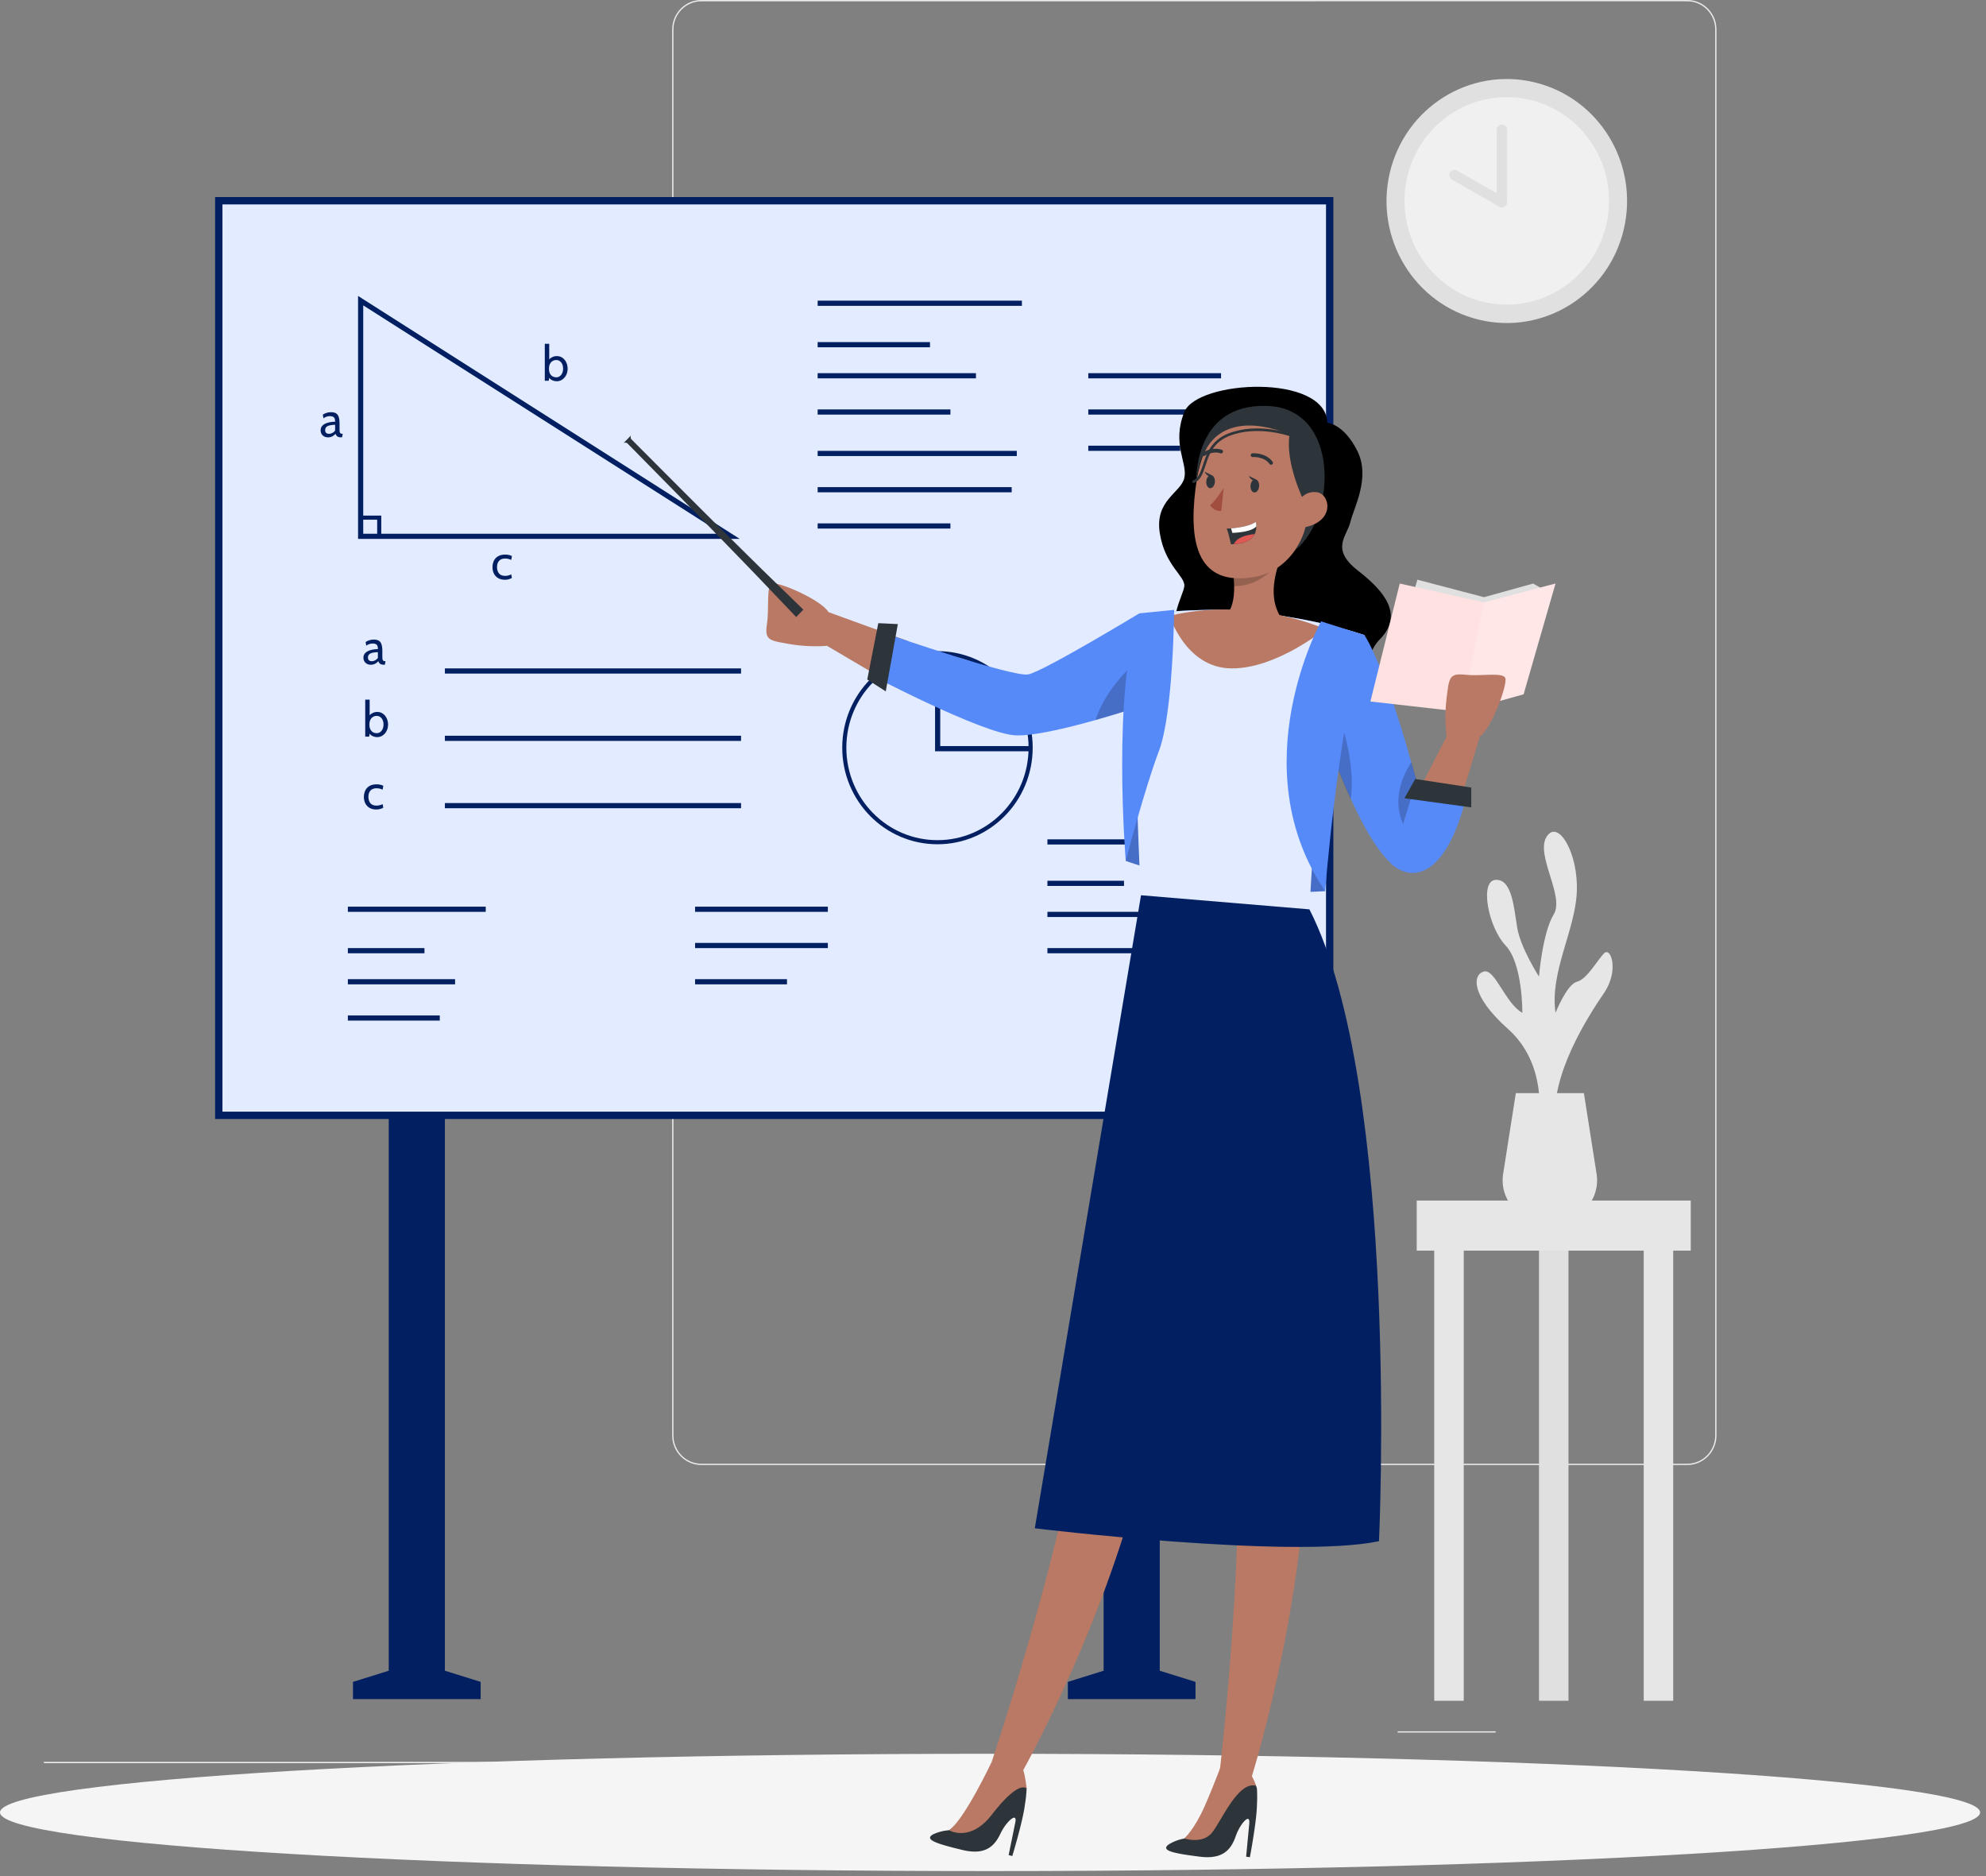 <?xml version="1.0" encoding="UTF-8"?> <svg xmlns="http://www.w3.org/2000/svg" width="270" height="255" fill="none"><rect width="100%" height="100%" fill="#808080" stroke="none"/><path fill="#EBEBEB" d="M227.026 241.854h-22.994v.176h22.994zM144.638 243.764h-6.034v.176h6.034zM203.339 235.316h-13.323v.176h13.323zM71 239.473H5.968v.176h65.03zM229.395 199.125H95.345c-2.185 0-3.962-1.803-3.962-4.018V4.018C91.383 1.803 93.16 0 95.345 0h134.05c2.185 0 3.963 1.803 3.963 4.018v191.089c0 2.215-1.778 4.018-3.963 4.018M95.345.177c-2.09 0-3.789 1.723-3.789 3.842v191.088c0 2.119 1.7 3.843 3.789 3.843h134.05c2.09 0 3.789-1.724 3.789-3.843V4.018c0-2.118-1.699-3.842-3.789-3.842z"></path><path fill="#E0E0E0" d="M220.765 31.134c2.075-8.913-3.367-17.844-12.156-19.948-8.789-2.105-17.596 3.414-19.671 12.327s3.367 17.843 12.156 19.948c8.788 2.104 17.595-3.415 19.671-12.327"></path><path fill="#F0F0F0" d="M218.57 29.561c1.23-7.686-3.917-14.928-11.496-16.176s-14.721 3.973-15.951 11.659 3.917 14.928 11.496 16.176 14.721-3.973 15.951-11.659"></path><path fill="#F0F0F0" d="M204.185 17.635v9.856l-6.441-3.696"></path><path stroke="#E0E0E0" stroke-linecap="round" stroke-linejoin="round" stroke-miterlimit="10" stroke-width="1.408" d="M204.185 17.635v9.856l-6.441-3.696"></path><path fill="#E6E6E6" d="M209.225 151.908s1.095-7.32-4.17-12.013c-5.264-4.694-4.802-7.485-3.297-7.85s2.893 4.33 5.206 5.62c0 0 .073-6.688-2.277-9.152s-3.584-8.811-1.348-8.923c2.237-.112 2.468 3.77 2.931 6.522s2.955 6.625 2.955 6.625.486-5.984 2.005-8.448-2.53-8.096-.968-10.56 4.339 2.23 4.108 7.51-3.703 10.912-2.893 16.426c0 0 1.531-3.872 2.906-4.224 1.374-.352 2.763-2.913 3.689-3.862.925-.949 2.082 2.337 0 5.387-2.083 3.05-7.405 11.212-6.595 17.808z"></path><path fill="#E6E6E6" d="m206.079 148.578-1.724 10.971c-.532 3.388 2.049 6.456 5.432 6.456h1.839c3.383 0 5.965-3.068 5.432-6.456l-1.724-10.971z"></path><path fill="#E0E0E0" d="M213.24 167.266h-4.011v63.907h4.011z"></path><path fill="#E6E6E6" d="M198.997 167.266h-4.011v63.907h4.011zM227.477 167.266h-4.011v63.907h4.011z"></path><path fill="#E6E6E6" d="M229.86 163.182h-37.255v6.804h37.255z"></path><path fill="#F5F5F5" d="M134.599 254.318c74.338 0 134.6-3.569 134.6-7.972 0-4.402-60.262-7.971-134.6-7.971S0 241.944 0 246.346s60.262 7.972 134.599 7.972"></path><path fill="#022061" d="M157.673 227.088v-77.807h-7.637v77.807l-4.859 1.514v2.343h17.355v-2.343zM60.485 149.281h-7.636v77.807l-4.86 1.514v2.343h17.356v-2.343l-4.86-1.514z"></path><path fill="#E2EBFF" stroke="#022061" d="M180.774 27.285v124.312H29.743V27.285z"></path><path stroke="#022061" stroke-miterlimit="10" stroke-width=".704" d="M49.03 40.865v32.032h50.335z"></path><path stroke="#022061" stroke-miterlimit="10" stroke-width=".558" d="M51.557 72.978v-2.619h-2.581"></path><path fill="#022061" d="M75.688 51.819a1.5 1.5 0 0 1-.67-.164.92.92 0 0 1-.45-.493l.148-.107-.114.697h-.536v-5.026h.603v2.385l-.127-.093a1.26 1.26 0 0 1 .48-.443q.311-.174.666-.174.46 0 .79.241.333.238.51.63.18.39.181.838 0 .48-.198.868a1.6 1.6 0 0 1-.532.613 1.3 1.3 0 0 1-.751.228m-.074-.536a.8.8 0 0 0 .5-.158q.21-.16.325-.425.114-.269.114-.59 0-.335-.114-.6a1 1 0 0 0-.325-.419.82.82 0 0 0-.5-.154.934.934 0 0 0-.841.52q-.137.258-.137.653 0 .412.137.67t.359.382q.225.12.482.12M51.275 100.188q-.346 0-.67-.164a.92.92 0 0 1-.45-.493l.148-.107-.114.697h-.536v-5.026h.603v2.386l-.127-.094a1.26 1.26 0 0 1 .48-.443q.311-.174.666-.174.46 0 .79.242.333.237.51.63.18.388.181.837 0 .48-.198.868a1.6 1.6 0 0 1-.532.613 1.3 1.3 0 0 1-.751.228m-.074-.536a.8.8 0 0 0 .5-.157q.21-.162.325-.426.113-.268.113-.59 0-.335-.114-.6a1 1 0 0 0-.325-.419.82.82 0 0 0-.499-.154.935.935 0 0 0-.841.52q-.137.258-.137.653 0 .412.137.67.138.258.359.382.224.12.482.121M68.653 78.8q-.555 0-.935-.225a1.5 1.5 0 0 1-.57-.61 1.9 1.9 0 0 1-.19-.854q-.001-.49.184-.882a1.4 1.4 0 0 1 .573-.62q.385-.227.985-.227a2.1 2.1 0 0 1 .898.194l-.094.53a2 2 0 0 0-.392-.138 1.8 1.8 0 0 0-.425-.05q-.543 0-.828.308t-.285.858q0 .536.272.861.27.325.827.325.228 0 .436-.054.21-.053.402-.147l.08.483q-.135.093-.392.17a1.9 1.9 0 0 1-.546.077M51.168 110.026q-.557 0-.935-.225a1.5 1.5 0 0 1-.57-.609 1.9 1.9 0 0 1-.19-.855q0-.49.183-.881.188-.393.573-.62.386-.228.986-.228.258 0 .485.054.232.05.413.14l-.094.53a2 2 0 0 0-.392-.138 1.8 1.8 0 0 0-.426-.05q-.543 0-.828.309-.285.308-.284.857 0 .537.271.862t.828.325q.228 0 .435-.054.211-.054.403-.147l.08.482q-.134.094-.392.171a2 2 0 0 1-.546.077M44.605 59.446q-.304 0-.532-.124a.9.9 0 0 1-.356-.339.96.96 0 0 1-.123-.489q0-.278.12-.476.124-.2.328-.331.208-.135.463-.211.255-.081.526-.114a4 4 0 0 1 .526-.04q0-.47-.184-.614t-.533-.144a1.5 1.5 0 0 0-.395.057 1.6 1.6 0 0 0-.47.238l-.087-.49q.198-.15.493-.244.295-.097.62-.097.415 0 .67.147.255.145.372.49t.117.938v.67q0 .234.02.389a.4.4 0 0 0 .1.228q.081.073.256.073h.06l-.094.483h-.047q-.291 0-.452-.057a.5.5 0 0 1-.242-.164 1.2 1.2 0 0 1-.15-.262q-.184.215-.436.349-.25.135-.57.134m.114-.483q.241 0 .466-.12.228-.12.372-.322v-.784q-.48.016-.777.094-.295.077-.433.231a.58.58 0 0 0-.137.399q0 .264.14.385a.56.56 0 0 0 .37.117M50.424 90.352q-.305 0-.533-.124a.9.9 0 0 1-.355-.338.96.96 0 0 1-.124-.49q0-.278.12-.475.125-.201.329-.332.208-.135.462-.211.255-.081.526-.114.276-.037.526-.04 0-.47-.184-.613-.184-.145-.533-.145-.184 0-.395.057a1.6 1.6 0 0 0-.47.238l-.086-.489q.198-.15.492-.245.296-.096.62-.097.415 0 .67.148.255.144.372.489.118.345.118.938v.67q0 .235.02.39.023.15.1.227.081.074.255.074h.06l-.094.482h-.047a1.4 1.4 0 0 1-.452-.057.5.5 0 0 1-.241-.164 1.2 1.2 0 0 1-.15-.261q-.185.215-.437.348a1.2 1.2 0 0 1-.57.134m.114-.482q.24 0 .466-.121.227-.12.371-.322v-.784q-.478.017-.777.094-.295.077-.432.231a.58.58 0 0 0-.138.399q0 .264.141.385a.56.56 0 0 0 .369.118"></path><path stroke="#022061" stroke-miterlimit="10" stroke-width=".704" d="M111.161 41.217h27.768M111.161 46.85h15.273M111.161 51.074h21.521M111.161 56.002h18.05M111.161 61.633h27.074M111.161 66.563h26.38M111.161 71.49h18.05M142.398 114.434h18.744M142.398 120.066h10.414M142.398 124.289h14.579M142.398 129.217h12.496M47.292 123.586h18.744M47.292 129.217h10.413M47.292 133.441H61.87M47.292 138.369h12.496M147.954 51.074h18.05M147.954 56.002h18.05M147.954 60.93h12.496M94.497 123.586h18.049M94.497 128.514h18.049M94.497 133.441h12.496M60.483 91.201h40.264M60.483 100.354h40.264M60.483 109.504h40.264"></path><path stroke="#022061" stroke-miterlimit="10" stroke-width=".558" d="M127.45 114.474c6.995 0 12.666-5.751 12.666-12.846s-5.671-12.845-12.666-12.845c-6.996 0-12.667 5.751-12.667 12.845s5.671 12.846 12.667 12.846Z"></path><path stroke="#022061" stroke-miterlimit="10" stroke-width=".704" d="M127.474 88.738v13.024h12.842"></path><path fill="#B97964" d="m123.148 94.099-10.721-6.32s-2.358.242-5.116-.24c-2.758-.483-3.375-.511-3.041-2.728.333-2.216-.131-5.174.695-5.487.825-.314 6.669 2.193 7.682 3.885l10.82 3.926z"></path><path fill="#578AF9" d="M154.897 83.365v12.68s-2.666.893-5.977 1.83c-3.798 1.07-8.442 2.196-10.858 2.076-4.512-.225-19.785-8.264-19.785-8.264l2.777-5.365s16.661 5.759 18.744 5.343c2.082-.415 15.099-8.3 15.099-8.3"></path><path fill="#000" d="M154.896 89.54v6.504s-2.666.894-5.977 1.83c1.222-3.773 4.269-6.85 5.977-8.335" opacity=".2"></path><path fill="#B97964" d="M157.7 128.471s-7.524 40.666-9.531 57.362c-2.623 21.781-13.348 53.647-13.348 53.647l4.288 1.124s15.121-27.077 18.069-51.442c12.01-24.9 12.98-55.562 12.98-55.562z"></path><path fill="#2E353A" d="M126.835 249.335a6.2 6.2 0 0 1 2.204-.567s2.636-1.574 5.249-7.688l2.939-.018a2.43 2.43 0 0 1 2.258 1.64q.071.2.083.413-.045 1.08-.226 2.148c-.264 2.228-1.718 7.011-1.718 7.011l-.498-.129.906-4.447c.301-1.51-1.265-.051-1.991 1.472-.726 1.524-1.839 3.057-5.085 2.305-3.782-.897-5.306-1.45-4.121-2.14"></path><path fill="#B97964" d="M165.514 127.82s.933 41.365 2.375 58.122c1.876 21.86-2.118 55.286-2.118 55.286l4.425.2s9.271-29.664 7.185-54.12c6.672-26.88 1.367-57.082 1.367-57.082z"></path><path fill="#2E353A" d="M158.885 250.698a6.2 6.2 0 0 1 2.13-.806s2.454-1.854 4.4-8.219l2.92-.339a2.42 2.42 0 0 1 2.419 1.383 1.4 1.4 0 0 1 .127.401q.07 1.08.004 2.16c-.025 2.245-.961 7.158-.961 7.158l-.509-.073.426-4.52c.139-1.535-1.262.087-1.821 1.682-.56 1.594-1.503 3.24-4.81 2.848-3.855-.478-5.43-.859-4.325-1.675"></path><path fill="#000" d="M180.46 57.466s2.203.12 4.054 3.786-.463 7.739-.926 9.692-2.776 3.675 1.042 6.627 6.104 6.082 3.008 9.274.307 5.647-4.185 7.993-20.922-1.173-23.005-5.749.431-8.05.563-9.423c.132-1.371-2.645-2.765-3.339-7.231-.695-4.466 2.86-5.43 3.339-7.47s-1.752-4.623 0-8.965c1.751-4.341 19.213-5.282 19.449 1.466"></path><path fill="#578AF9" d="M191.552 118.368c-2.631.345-5.675-4.864-7.876-9.722-1.874-4.118-3.188-7.99-3.188-7.99l1.385-3.97 3.625-10.364s2.538 3.584 6.349 17.227c.611 2.197 1.345 4.654 2.019 7.399 0 0-.092.824.602 1.936v.007c0 2.056.243 5.062-2.916 5.477"></path><path fill="#000" d="M183.629 108.647c-1.875-4.119-3.166-7.991-3.166-7.991l1.395-3.97c.965 2.745 2.388 7.722 1.771 11.961M194.466 112.886v.007c-1.388.929-2.839.915-3.651-.782-1.646-3.428-.059-6.821 1.072-8.56.611 2.196 1.325 4.653 1.998 7.399 0 0-.113.824.581 1.936" opacity=".2"></path><path fill="#578AF9" d="M153.044 117.015s13.852 5.046 27.115 4.107c0 0-1.2-16.616-8.142-19.572s-18.971 1.268-18.973 15.465"></path><path fill="#000" d="M153.044 117.015s13.852 5.046 27.115 4.107c0 0-1.2-16.616-8.142-19.572s-18.971 1.268-18.973 15.465" opacity=".2"></path><path fill="#578AF9" d="m155.014 118.2 22.916 2.006c.361-5.772.722-10.18 2.436-17.065.549-2.224 1.236-4.71 2.118-7.582a271 271 0 0 1 1.575-4.956c.438-1.344.91-2.774 1.431-4.28a67 67 0 0 0-9.511-2.33 72 72 0 0 0-10.288-1.099c-4.457-.035-9.58.472-9.58.472s-.729.176-1.187 4.97c-.417 4.499-.827 13.496.09 29.864"></path><path fill="#E2EBFF" d="m155.124 121.684 22.896 1.916c.361-5.773.632-13.574 2.347-20.459a140 140 0 0 1 2.117-7.582c.472-1.534.993-3.182 1.576-4.956a239 239 0 0 1 1.43-4.28 67 67 0 0 0-9.511-2.33 72 72 0 0 0-10.288-1.099c-4.457-.035-9.58.472-9.58.472s-.729.176-1.187 4.97c-.417 4.499-.716 16.98.2 33.348"></path><path fill="#B97964" d="M167.58 88.025c5.648-.733 7.345-3.18 7.345-3.18-3.583-3.428-.607-9.368-.607-9.368l-6.797 1.286c.178 1.14.255 2.095.266 2.902.051 4.184-1.814 4.225-1.814 4.225-1.194 2.266 1.607 4.135 1.607 4.135"></path><path fill="#000" d="M167.522 76.764c.179 1.139.255 2.094.266 2.901 4.592 0 6.532-4.188 6.532-4.188z" opacity=".2"></path><path fill="#B97964" d="M171.28 57.488c-5.909-.328-7.984 2.775-8.75 8.926-.958 7.687.433 13.262 7.91 12.025 10.155-1.681 10.654-20.406.84-20.95"></path><path fill="#A24E3F" d="M166.367 66.291s-.903 1.52-1.853 2.39c0 0 .461.843 1.521.765z"></path><path fill="#2E353A" d="M170.011 66c-.038.492.194.912.516.937.324.026.616-.352.654-.843.039-.492-.193-.911-.516-.936s-.616.352-.654.843"></path><path fill="#2E353A" d="m170.797 65.193-1.022-.504s.456.942 1.022.504M163.995 65.42c-.038.492.193.912.517.937.323.025.616-.352.654-.843.038-.492-.194-.911-.517-.937-.323-.025-.615.352-.654.844"></path><path fill="#2E353A" d="m164.782 64.612-1.022-.503s.455.942 1.022.503"></path><path stroke="#2E353A" stroke-linecap="round" stroke-linejoin="round" stroke-miterlimit="10" stroke-width=".51" d="M170.292 61.867s1.672-.127 2.514 1.049M166.014 61.376s-1.023-.45-2.382.362"></path><path fill="#2E353A" d="M166.77 71.852c.302.74.576 2.119.576 2.119q.192-.003.383-.015c1.729-.081 2.505-.698 2.841-1.358.183-.36.229-.74.227-1.046a2.2 2.2 0 0 0-.077-.609c-.892.599-2.498.8-3.361.871-.361.034-.589.038-.589.038"></path><path fill="#fff" d="m167.36 71.814.186.62c1.629-.08 2.765-.358 3.253-.882a2.2 2.2 0 0 0-.078-.609c-.891.6-2.498.8-3.361.871"></path><path fill="#DE5753" d="M167.729 73.955c1.729-.081 2.505-.698 2.841-1.357-.588.05-1.292.178-1.903.476a2.1 2.1 0 0 0-.938.881"></path><path fill="#2E353A" d="M177.196 67.948s-2.498-5.076-1.873-8.854c0 0-11.447-5.502-12.677 6.519 0 0-.565-10.766 9.605-10.44 10.154.325 9.312 15.393 3.825 19.592 0 0 2.662-3.643 1.12-6.817"></path><path fill="#B97964" d="M176.158 69.158c.092-.962 1.162-2.54 2.92-2.247 1.82.304 2.487 4.165-2.117 4.828-.661.096-.994-.573-.803-2.581M180.163 85.481s-6.63 5.456-12.803 5.368-8.342-7.128-8.342-7.128 9.574-2.874 21.145 1.76"></path><path fill="#578AF9" d="M179.597 84.455s-10.89 19.763.564 36.667c0 0 1.559-20.846 5.328-34.8zM159.624 82.893s-.099 13.992-2.067 19.188c-1.966 5.195-4.51 14.934-4.51 14.934s-1.911-23.298 1.85-33.65z"></path><path stroke="#2E353A" stroke-linecap="round" stroke-linejoin="round" stroke-miterlimit="10" stroke-width=".352" d="M175.319 59.094s-4.398-1.543-8.275 0c-3.876 1.542-2.82 5.613-4.781 6.375"></path><path fill="#E0E0E0" d="m210.256 80.37-1.822-1.054-6.682 1.853-9.054-2.376-2.053 6.952s-.434 7.744 0 7.832 10.326.616 10.326.616l5.033-3.256z"></path><path fill="#FFE1E1" d="m190.298 79.316-3.992 16.03 12.323 1.4 8.504-2.377 4.338-15.053-9.718 2.557z"></path><path fill="#fff" d="m201.754 81.873-3.124 14.873 8.504-2.377 4.339-15.053z" opacity=".2"></path><path fill="#B97964" d="m190.937 111.264 5.727-11.153s-.347-2.378 0-5.194.347-3.443 2.545-3.208 5.091-.371 5.438.45c.347.822-1.851 6.858-3.471 7.962l-3.366 11.143z"></path><path fill="#578AF9" d="M189.085 117.393c3.645 3.142 7.811.443 10.125-8.591l-7.173-.939z"></path><path fill="#2E353A" d="m192.401 105.879-1.464 2.622 9.082 1.24v-2.698zM117.905 92.364l2.515 1.605 1.644-9.142-2.659-.126z"></path><path fill="#022061" d="m155.122 121.684-14.44 86.045s34.947 4.23 46.795 1.755c0 0 2.905-61.582-9.458-85.884z"></path><path fill="#2E353A" d="m108.242 83.866-3.597-3.767c-2.148-2.27-5.061-5.248-7.96-8.24-1.456-1.487-2.913-2.976-4.28-4.37l-3.743-3.804-2.647-2.69-.744-.752c-.2-.143-.479-.046-.479-.046l.98-.998s-.096.283.047.486l.745.751 2.665 2.672 3.769 3.777c1.382 1.379 2.855 2.85 4.33 4.32 2.964 2.925 5.913 5.865 8.162 8.033l3.731 3.629z"></path><path fill="#B97964" d="M134.822 239.478s-3.669 7.787-5.782 9.289c0 0 2.832 1.713 5.782-2.099 3.814-4.93 4.747-3.553 4.747-3.553s-.162-1.688-.459-2.513c-.573-1.591-4.288-1.124-4.288-1.124M166.221 239.414s-1.041 2.882-2.43 6.05c-1.388 3.168-2.776 4.426-2.776 4.426s2.411.794 3.713-.739 3.528-7.072 6.025-6.435c0 0-.183-.661-.557-1.289s-3.975-2.013-3.975-2.013"></path></svg> 